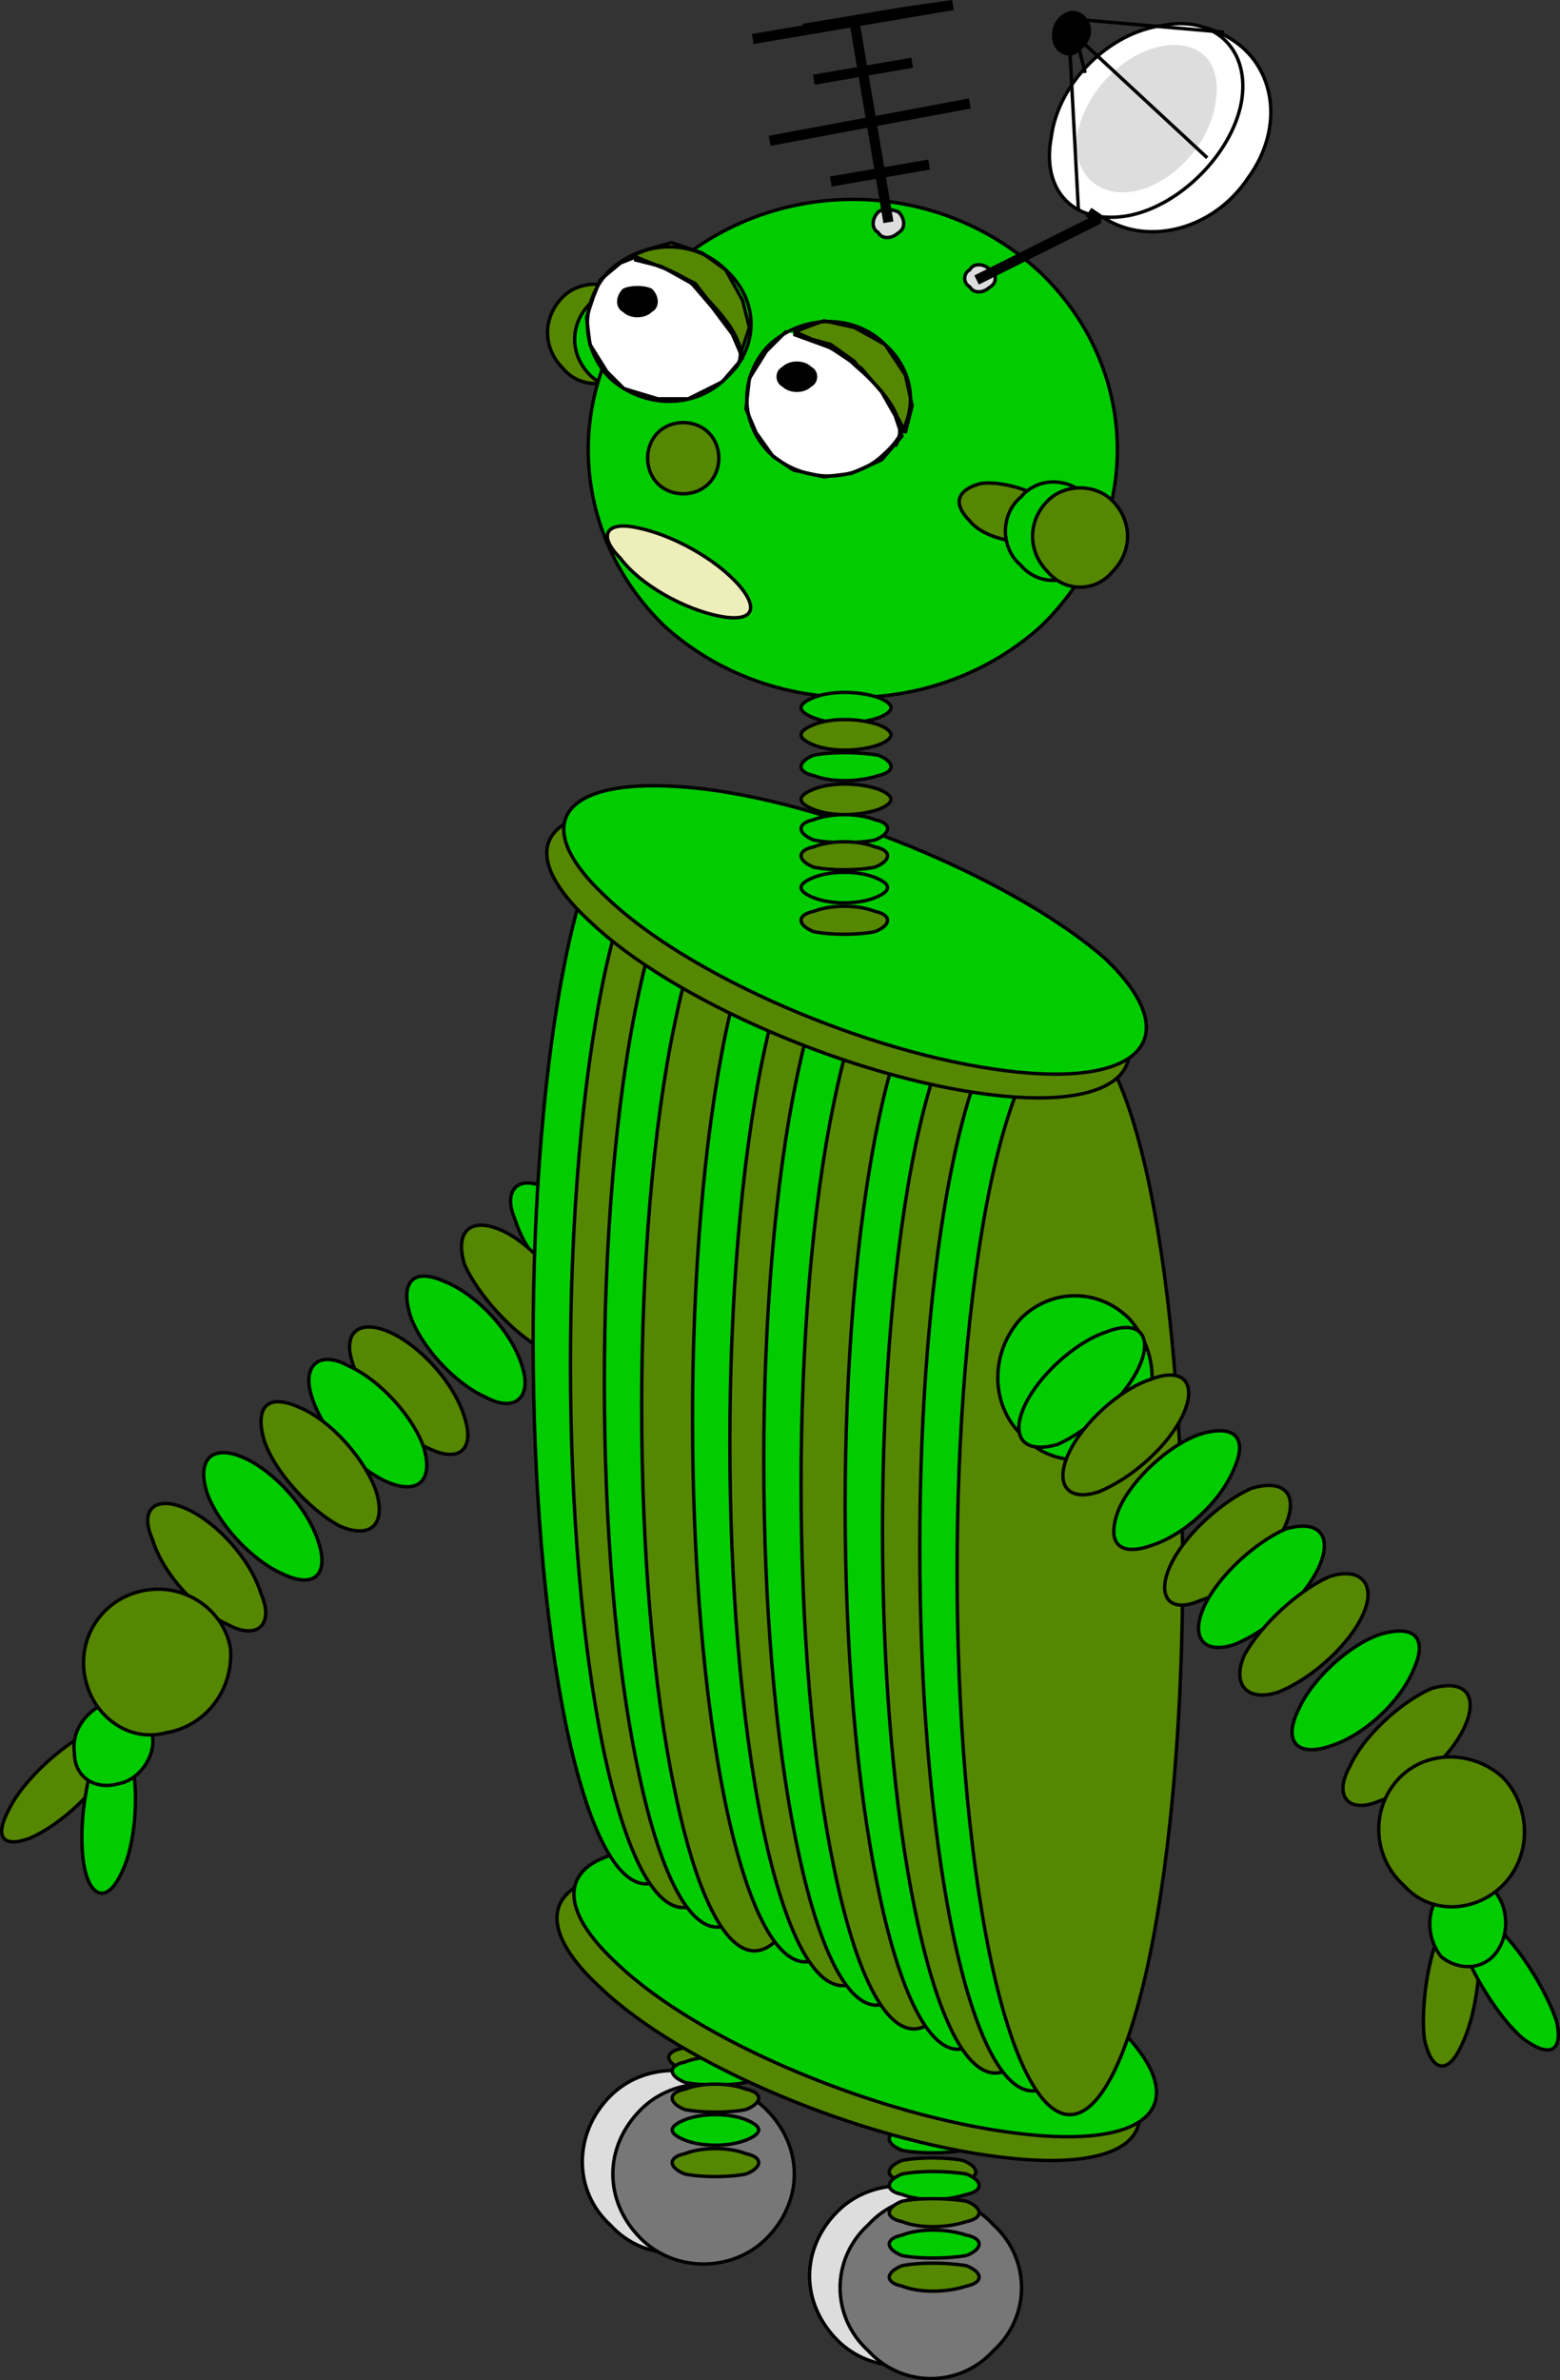 <svg xmlns="http://www.w3.org/2000/svg" width="459.955" height="701.228" version="1.2"><rect width="100%" height="100%" fill="#333333" stroke="none"/><g fill="none" fill-rule="evenodd" stroke="#000" stroke-linejoin="bevel" font-family="'Sans Serif'" font-size="12.5" font-weight="400"><path fill="#0c0" d="M173.945 384.485c-9-4-19-15-22-25-4-9 1-14 10-9 9 4 19 15 22 25 4 9-1 13-10 9" vector-effect="non-scaling-stroke"/><path fill="#580" d="M159.945 397.485c-9-5-19-16-23-25-3-10 2-14 11-10s19 16 22 25c4 10-1 14-10 10" vector-effect="non-scaling-stroke"/><path fill="#0c0" d="M142.945 411.485c-9-4-19-15-22-24-3-10 1-14 10-10 10 4 20 15 23 25 3 9-2 14-11 9" vector-effect="non-scaling-stroke"/><path fill="#580" d="M125.945 426.485c-9-4-19-15-22-25-3-9 2-13 11-9s19 15 22 25c3 9-1 14-11 9" vector-effect="non-scaling-stroke"/><path fill="#0c0" d="M113.945 436.485c-9-4-19-15-22-25-3-9 2-14 11-9 9 4 19 15 22 24 3 10-2 14-11 10" vector-effect="non-scaling-stroke"/><path fill="#580" d="M99.945 449.485c-9-5-19-16-22-25-3-10 1-14 10-10 10 4 20 16 23 25 3 10-2 14-11 10" vector-effect="non-scaling-stroke"/><path fill="#0c0" d="M82.945 463.485c-9-4-19-15-22-24-3-10 2-14 11-10s19 15 22 25c3 9-1 14-11 9" vector-effect="non-scaling-stroke"/><path fill="#580" d="M66.945 478.485c-9-4-19-15-22-25-4-9 1-13 10-9s19 15 22 25c4 9-1 14-10 9" vector-effect="non-scaling-stroke"/><path fill="#ddd" d="M283.945 689.485c-10 10-27 10-37 0-11-11-11-27 0-38 10-10 27-10 37 0 11 11 11 27 0 38"/><path fill="#777" d="M292.945 692.485c-10 11-27 11-37 0-11-10-11-27 0-37 10-11 27-11 37 0 11 10 11 27 0 37"/><path fill="#ddd" d="M216.945 655.485c-10 11-27 11-37 0-11-10-11-27 0-38 10-10 27-10 37 0 11 11 11 28 0 38"/><path fill="#777" d="M225.945 659.485c-10 10-27 10-37 0-11-11-11-27 0-38 10-10 27-10 37 0 11 11 11 27 0 38"/><path fill="#0c0" d="M219.945 582.485c-5 1-13 1-19 0-5-2-5-5 0-6 6-2 14-2 19 0 5 1 5 4 0 6" vector-effect="non-scaling-stroke"/><path fill="#580" d="M219.945 590.485c-5 1-13 1-19 0-5-2-5-5 0-6 6-2 14-2 19 0 5 1 5 4 0 6" vector-effect="non-scaling-stroke"/><path fill="#0c0" d="M219.945 599.485c-5 2-13 2-19 0-5-2-5-4 0-6 6-2 14-2 19 0s5 4 0 6" vector-effect="non-scaling-stroke"/><path fill="#580" d="M219.945 609.485c-5 1-13 1-19 0-5-2-5-5 0-6 6-2 14-2 19 0 5 1 5 4 0 6" vector-effect="non-scaling-stroke"/><path fill="#0c0" d="M219.945 613.485c-5 1-13 1-18 0-5-2-5-5 0-6 5-2 13-2 18 0 5 1 5 4 0 6" vector-effect="non-scaling-stroke"/><path fill="#580" d="M219.945 621.485c-5 1-13 1-18 0-5-2-5-5 0-6 5-2 13-2 18 0 5 1 5 4 0 6" vector-effect="non-scaling-stroke"/><path fill="#0c0" d="M219.945 630.485c-5 2-13 2-18 0s-5-4 0-6 13-2 18 0 5 4 0 6" vector-effect="non-scaling-stroke"/><path fill="#580" d="M219.945 640.485c-5 1-13 1-18 0-5-2-5-5 0-6 5-2 13-2 18 0 5 1 5 4 0 6" vector-effect="non-scaling-stroke"/><path fill="#0c0" d="M283.945 615.485c-5 2-13 2-18 0-5-1-5-4 0-6 5-1 13-1 18 0 5 2 5 5 0 6" vector-effect="non-scaling-stroke"/><path fill="#580" d="M283.945 623.485c-5 2-13 2-18 0-5-1-5-4 0-6 5-1 13-1 18 0 5 2 5 5 0 6" vector-effect="non-scaling-stroke"/><path fill="#0c0" d="M283.945 633.485c-5 1-13 1-18 0-5-2-5-5 0-6 5-2 13-2 18 0 5 1 5 4 0 6" vector-effect="non-scaling-stroke"/><path fill="#580" d="M283.945 642.485c-5 2-13 2-18 0-5-1-5-4 0-6 5-1 13-1 18 0 5 2 5 5 0 6" vector-effect="non-scaling-stroke"/><path fill="#0c0" d="M284.945 646.485c-6 2-14 2-19 0-5-1-5-4 0-6 5-1 13-1 19 0 5 2 5 5 0 6" vector-effect="non-scaling-stroke"/><path fill="#580" d="M284.945 654.485c-6 2-14 2-19 0-5-1-5-4 0-6 5-1 13-1 19 0 5 2 5 5 0 6" vector-effect="non-scaling-stroke"/><path fill="#0c0" d="M284.945 664.485c-6 1-14 1-19 0-5-2-5-5 0-6 5-2 13-2 19 0 5 1 5 4 0 6" vector-effect="non-scaling-stroke"/><path fill="#580" d="M284.945 673.485c-6 2-14 2-19 0-5-1-5-4 0-6 5-1 13-1 19 0 5 2 5 5 0 6" vector-effect="non-scaling-stroke"/><path fill="#580" d="M323.945 603.485c24 23 11 37-29 32-41-5-94-27-118-50-25-23-12-38 29-33 40 6 93 28 118 51"/><path fill="#0c0" d="M328.945 596.485c24 23 11 37-29 32-41-5-94-27-118-50-25-23-12-38 29-33 40 6 93 28 118 51"/><path fill="#0c0" d="M213.945 508.485c-13 62-34 62-47 0-13-63-13-164 0-227 13-62 34-62 47 0 13 63 13 164 0 227"/><path fill="#580" d="M224.945 515.485c-13 62-34 62-47 0-13-63-13-164 0-227 13-62 34-62 47 0 13 63 13 164 0 227"/><path fill="#0c0" d="M234.945 520.485c-13 63-34 63-47 0-13-62-13-164 0-226 13-63 34-63 47 0 13 62 13 164 0 226"/><path fill="#580" d="M245.945 527.485c-13 63-34 63-47 0-13-62-13-164 0-226 13-63 34-63 47 0 13 62 13 164 0 226"/><path fill="#0c0" d="M260.945 531.485c-13 62-34 62-47 0-13-63-13-164 0-227 13-62 34-62 47 0 13 63 13 164 0 227"/><path fill="#580" d="M271.945 538.485c-13 62-34 62-47 0-13-63-13-164 0-227 13-62 34-62 47 0 13 63 13 164 0 227"/><path fill="#0c0" d="M281.945 543.485c-13 63-34 63-47 0-13-62-13-164 0-226 13-63 34-63 47 0 13 62 13 164 0 226"/><path fill="#580" d="M292.945 550.485c-13 63-34 63-47 0-13-62-13-164 0-226 13-63 34-63 47 0 13 62 13 164 0 226"/><path fill="#0c0" d="M305.945 556.485c-13 63-34 63-47 0-13-62-13-163 0-226 13-62 34-62 47 0 13 63 13 164 0 226"/><path fill="#580" d="M316.945 563.485c-13 63-34 63-47 0-13-62-13-163 0-226 13-62 34-62 47 0 13 63 13 164 0 226"/><path fill="#0c0" d="M327.945 569.485c-13 62-34 62-47 0-13-63-13-164 0-227 13-62 34-62 47 0 13 63 13 164 0 227"/><path fill="#580" d="M338.945 576.485c-13 62-34 62-47 0-13-63-13-164 0-227 13-62 34-62 47 0 13 63 13 164 0 227"/><path fill="#580" d="M320.945 289.485c24 23 11 38-29 33-41-5-94-28-118-51-25-23-12-37 29-32 40 5 93 28 118 50"/><path fill="#0c0" d="M325.945 282.485c24 23 11 38-29 33-41-5-94-28-118-51-25-23-12-37 29-32 40 5 93 28 118 50"/><path fill="#0c0" d="M257.945 247.485c-5 1-13 1-18 0-5-2-5-5 0-6 5-2 13-2 18 0 5 1 5 4 0 6" vector-effect="non-scaling-stroke"/><path fill="#580" d="M257.945 255.485c-5 1-13 1-18 0-5-2-5-5 0-6 5-2 13-2 18 0 5 1 5 4 0 6" vector-effect="non-scaling-stroke"/><path fill="#0c0" d="M257.945 264.485c-5 2-13 2-18 0s-5-4 0-6 13-2 18 0 5 4 0 6" vector-effect="non-scaling-stroke"/><path fill="#580" d="M257.945 274.485c-5 1-13 1-18 0-5-2-5-5 0-6 5-2 13-2 18 0 5 1 5 4 0 6" vector-effect="non-scaling-stroke"/><path fill="#580" d="M185.945 108.485c-6 6-15 6-20 0-6-6-6-15 0-21 5-5 14-5 20 0 5 6 5 15 0 21"/><path fill="#0c0" d="M192.945 110.485c-5 5-14 5-19 0-6-6-6-15 0-21 5-6 14-6 19 0 6 6 6 15 0 21"/><path fill="#0c0" d="M306.945 184.485c-31 28-80 28-111 0-30-29-30-75 0-104 31-29 80-29 111 0 30 29 30 75 0 104"/><path fill="#580" d="M208.945 142.485c-4 4-11 4-15 0s-4-11 0-15 11-4 15 0 4 11 0 15"/><path fill="#eeb" d="M211.945 181.485c-10-2-23-9-29-17-7-7-4-11 5-9 10 2 23 9 30 17 6 7 4 11-6 9"/><path fill="#580" d="M305.945 159.485c-6 1-16-1-20-6-5-5-4-9 3-11 6-1 16 2 21 6 4 5 3 10-4 11"/><path fill="#0c0" d="M320.945 166.485c-6 6-15 6-20 0-6-5-6-15 0-20 5-6 14-6 20 0 5 5 5 15 0 20"/><path fill="#580" d="M327.945 168.485c-5 6-14 6-19 0-6-6-6-15 0-21 5-5 14-5 19 0 6 6 6 15 0 21"/><path fill="#ddd" d="M264.945 68.485c-2 2-5 2-6 0-2-1-2-4 0-6 1-1 4-1 6 0 2 2 2 5 0 6"/><path fill="#fff" stroke-width="3" d="m251.945 6.485 10 59m-25-57 30-5 14-2-59 10m18 12 29-5m-42 23 59-11m-41 23 29-5"/><path fill="#580" d="m233.945 98.485 11 3 7 5 5 7 8 10 2 4 2-8-2-9-6-9-9-5-9-2-8 3m-48-22 10 4 8 4 7 9 6 9v4l3-9-2-8-5-9-7-5-9-3-7 2-5 2" vector-effect="non-scaling-stroke"/><path fill="#fff" d="m186.945 76.485 8 2 9 5 6 7 6 8 3 7-6 7-10 5h-9l-10-3-5-5-5-8-1-8 2-6 2-5 6-5 5-2m46 23 11 4 9 6 6 7 4 7 2 6-6 7-9 4-8 1-9-2-6-4-5-7-3-7 1-9 5-8 6-6" vector-effect="non-scaling-stroke"/><path d="M260.945 133.485c-9 9-24 9-34 0-9-9-9-23 0-32 10-9 25-9 34 0 10 9 10 23 0 32m-47-22c-9 9-24 9-34 0-9-9-9-23 0-32 10-9 25-9 34 0 10 9 10 23 0 32"/><path fill="#000" d="M238.945 113.485c-2 2-6 2-8 0-2-1-2-4 0-5 2-2 6-2 8 0 2 1 2 4 0 5m-47-22c-2 2-6 2-8 0-2-1-2-4 0-6 2-1 6-1 8 0 2 2 2 5 0 6"/><path d="M233.945 97.485c6 3 13 5 18 10 7 6 17 16 12 24m-77-56c6 3 13 4 18 9 7 7 17 17 12 24"/><path fill="#ddd" d="M291.945 84.485c-2 2-5 2-6 0-2-1-2-4 0-5 1-2 4-2 6 0 2 1 2 4 0 5"/><path fill="#fff" d="M325.945 64.485c-14-8-16-26-6-41s29-21 43-12c13 8 16 26 5 41-10 15-29 20-42 12"/><path fill="#fff" d="M332.945 63.485c-16 3-26-7-23-23 2-16 17-31 33-33 15-3 26 7 23 23-3 15-18 30-33 33"/><path fill="#ddd" stroke="#ddd" d="M335.945 55.485c-11 3-19-4-18-15 2-12 12-23 23-26s19 3 17 15c-1 11-11 23-22 26" vector-effect="non-scaling-stroke"/><path d="m360.945 9.485-46-4 3 56m-3-53 41 38m-39-37 3 12"/><path fill="#000" d="M316.945 15.485c-2 1-5 0-6-3-1-4 1-7 3-8 3-2 6 0 7 3s-1 6-4 8"/><path stroke-width="3" d="m320.945 62.485 3 2-36 18"/><path fill="#0c0" d="M258.945 211.485c-6 2-14 2-19 0s-5-4 0-6 13-2 19 0c5 2 5 4 0 6" vector-effect="non-scaling-stroke"/><path fill="#580" d="M258.945 219.485c-6 2-14 2-19 0s-5-4 0-6 13-2 19 0c5 2 5 4 0 6" vector-effect="non-scaling-stroke"/><path fill="#0c0" d="M258.945 228.485c-6 2-14 2-19 0-5-1-5-4 0-6 5-1 13-1 19 0 5 2 5 5 0 6" vector-effect="non-scaling-stroke"/><path fill="#580" d="M258.945 238.485c-6 2-14 2-19 0s-5-4 0-6 13-2 19 0c5 2 5 4 0 6" vector-effect="non-scaling-stroke"/><path fill="#0c0" d="M332.945 422.485c-9 10-23 10-32 0-9-9-9-24 0-34 9-9 23-9 32 0 9 10 9 25 0 34"/><path fill="#0c0" d="M335.945 402.485c-4 9-15 19-24 23-10 3-14-2-10-11s15-19 24-22c10-4 14 1 10 10" vector-effect="non-scaling-stroke"/><path fill="#580" d="M348.945 416.485c-4 9-15 19-25 23-9 3-13-2-9-11s15-19 24-22c10-4 14 1 10 10" vector-effect="non-scaling-stroke"/><path fill="#0c0" d="M363.945 432.485c-4 10-15 20-25 23-9 3-13-1-9-11 4-9 15-19 24-22 10-3 14 1 10 10" vector-effect="non-scaling-stroke"/><path fill="#580" d="M378.945 449.485c-4 9-15 19-25 22-9 4-13-1-9-10s15-19 24-23c10-3 14 2 10 11" vector-effect="non-scaling-stroke"/><path fill="#0c0" d="M388.945 461.485c-4 9-15 19-25 23-9 3-13-2-9-11s15-19 24-23c10-3 14 2 10 11" vector-effect="non-scaling-stroke"/><path fill="#580" d="M401.945 475.485c-4 9-15 19-25 23-9 3-14-2-10-11 5-9 16-19 25-23 9-3 14 2 10 11" vector-effect="non-scaling-stroke"/><path fill="#0c0" d="M416.945 491.485c-4 10-15 20-25 23-9 3-14-1-9-11 4-9 15-19 24-22 10-3 14 1 10 10" vector-effect="non-scaling-stroke"/><path fill="#580" d="M431.945 508.485c-4 9-15 19-25 22-9 4-14-1-9-10 4-9 15-19 24-23 10-3 14 2 10 11m-423 33c-8 3-11 0-6-9 4-8 15-18 23-22 9-4 12 0 7 8-4 9-15 19-24 23" vector-effect="non-scaling-stroke"/><path fill="#0c0" d="M35.945 551.485c-4 9-9 8-11-1-2-10 0-24 3-33 4-8 9-8 11 2 2 9 1 24-3 32" vector-effect="non-scaling-stroke"/><path fill="#0c0" d="M44.945 511.485c1 6-4 13-10 14-7 2-13-2-13-9-1-7 4-13 10-15 7-1 13 3 13 10" vector-effect="non-scaling-stroke"/><path fill="#580" d="M67.945 485.485c1 12-7 23-19 25-11 3-22-5-24-17s6-23 18-25 23 6 25 17"/><path fill="#580" d="M430.945 602.485c-4 9-9 8-11-2-1-9 1-24 5-32s9-7 11 2c1 10-1 24-5 32" vector-effect="non-scaling-stroke"/><path fill="#0c0" d="M458.945 595.485c2 9-2 11-10 5-7-6-15-19-18-28-2-9 2-11 10-5 7 6 15 19 18 28" vector-effect="non-scaling-stroke"/><path fill="#0c0" d="M440.945 557.485c4 5 4 13 0 18s-11 5-16 1c-4-5-5-13 0-19 4-5 11-5 16 0" vector-effect="non-scaling-stroke"/><path fill="#580" d="M442.945 523.485c8 8 9 22 1 31s-22 10-30 1c-9-8-10-22-2-31s22-9 31-1"/></g></svg>
